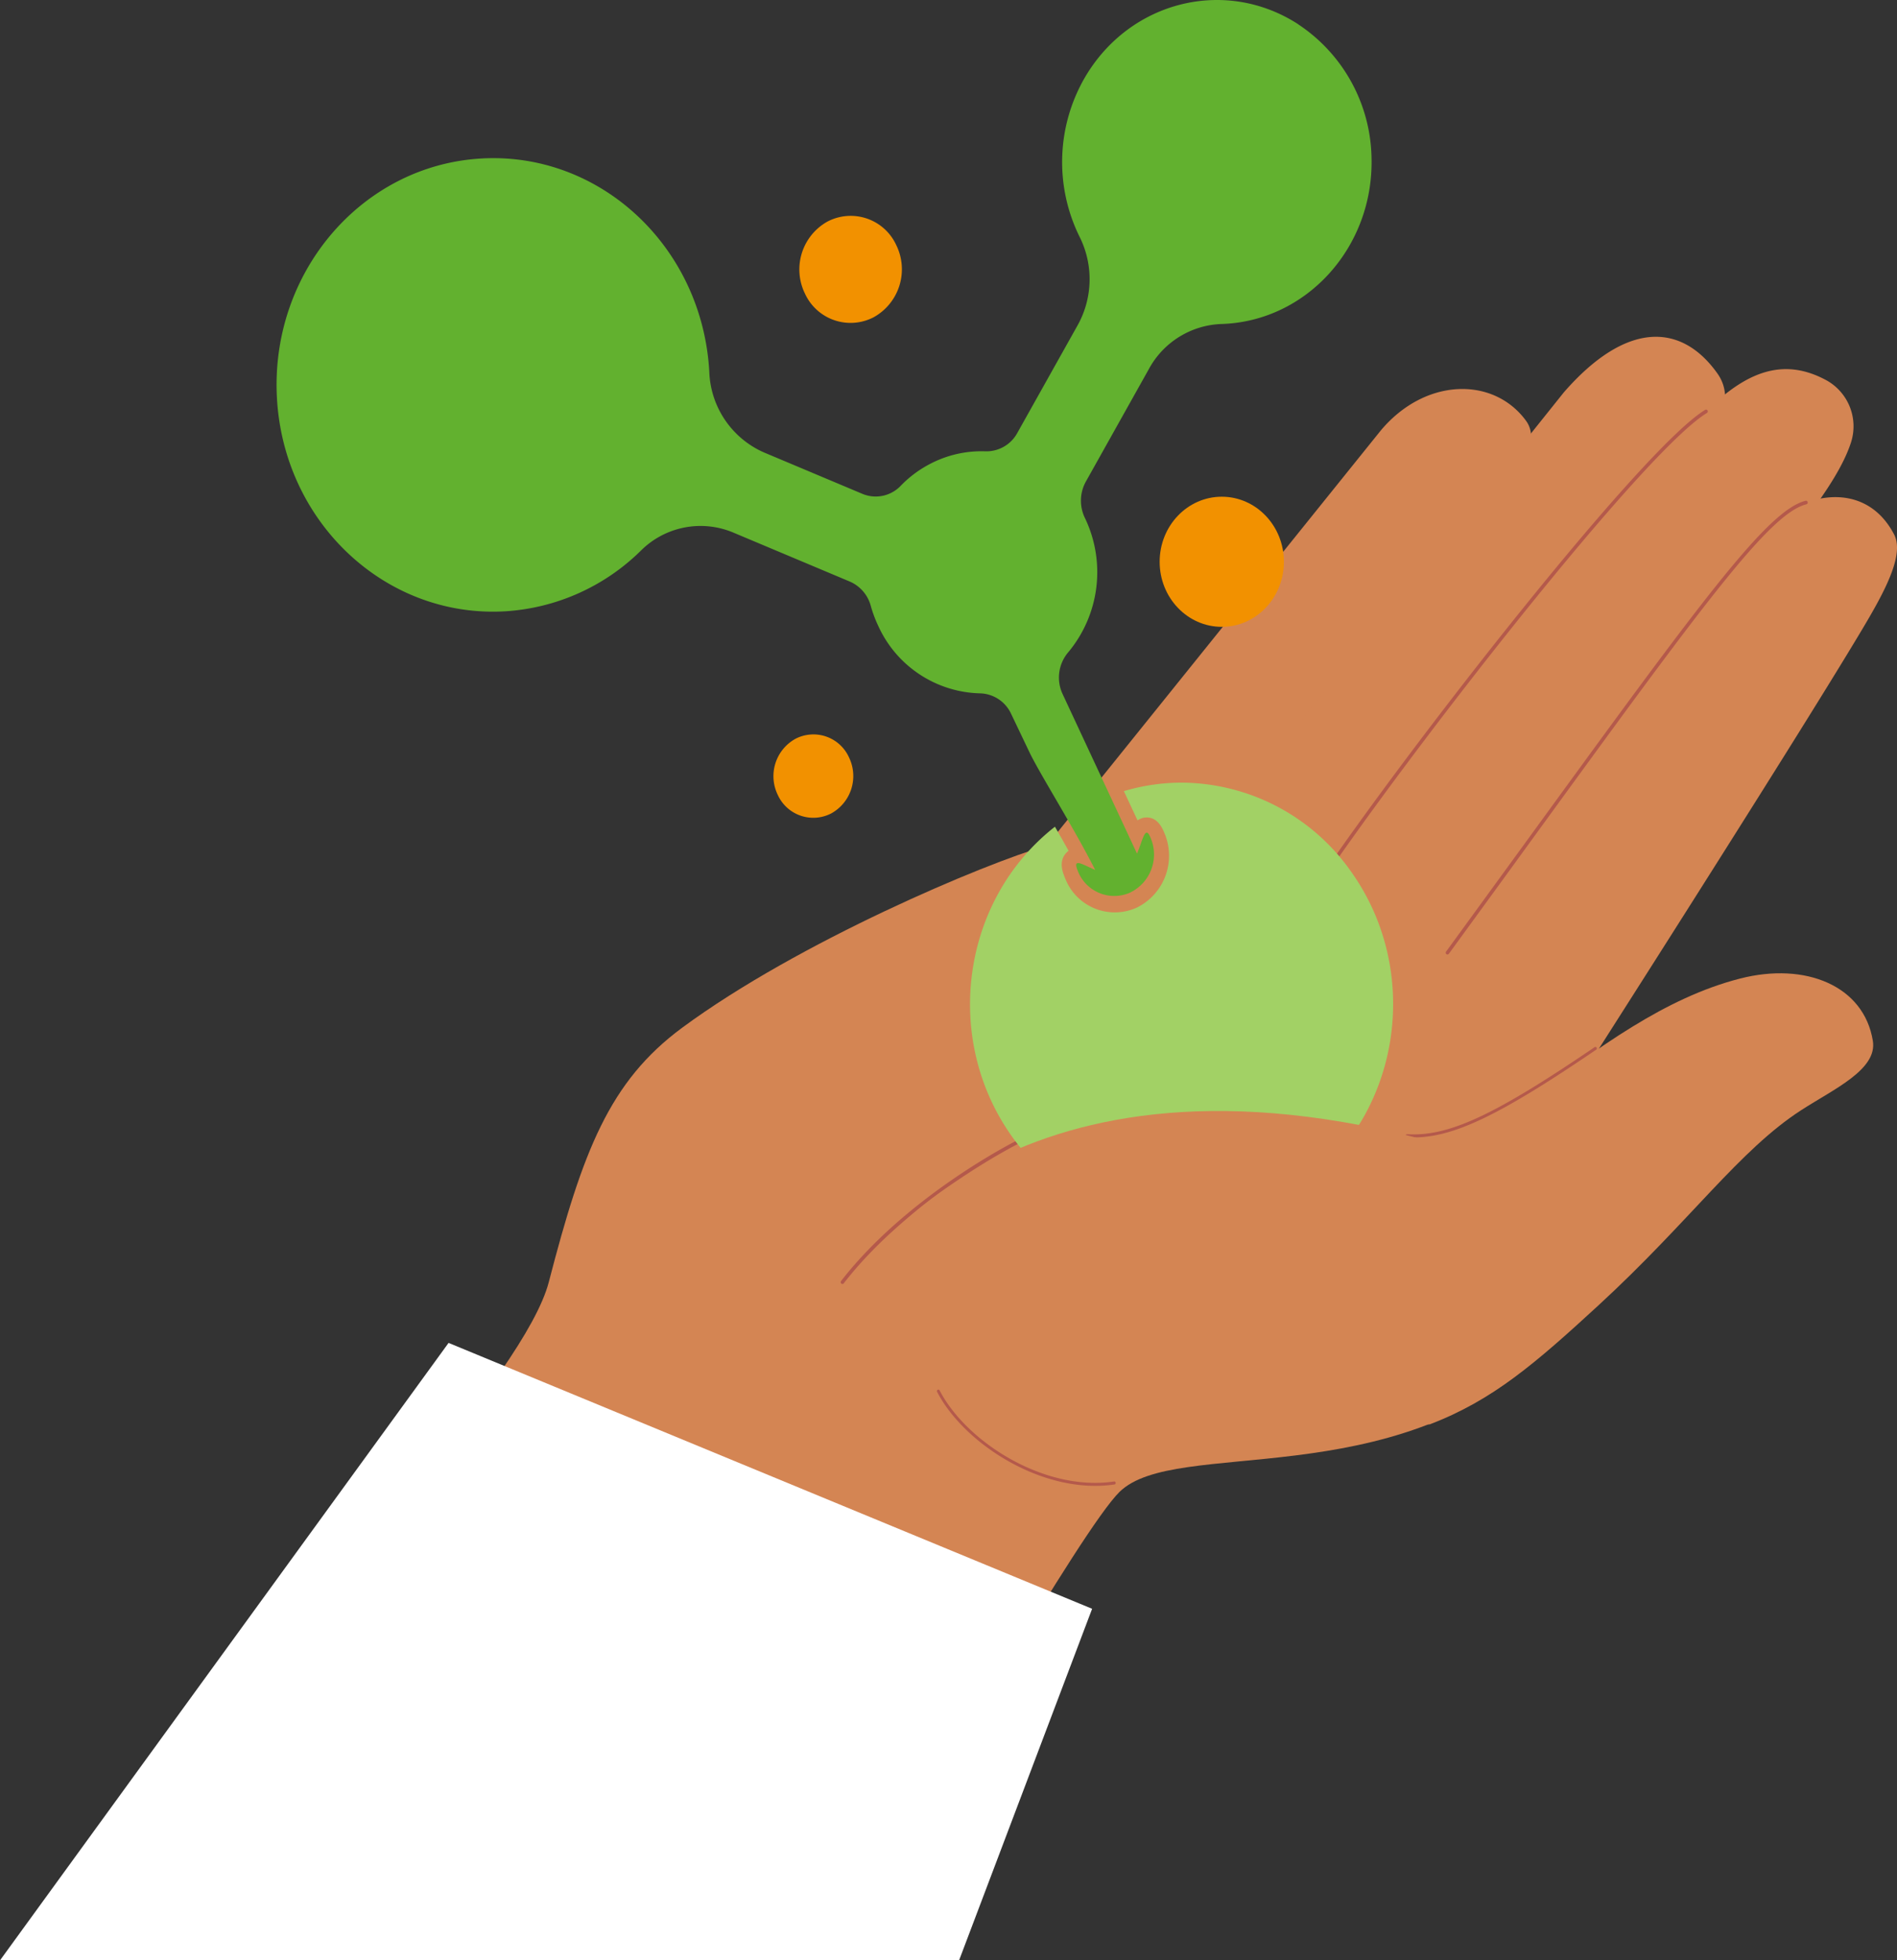 <svg xmlns="http://www.w3.org/2000/svg" width="350" height="361.541" viewBox="0 0 350 361.541"><rect x="0" y="0" width="350" height="361.541" fill="#333333" stroke="none"/><defs><style>.a{fill:#d48553;}.b{fill:#b4594b;}.c{fill:#fff;}.d{fill:#a2d165;}.e{fill:#f29100;}.f{fill:#62b12f;}</style></defs><g transform="translate(4588.703 -868.317)"><g transform="translate(-4588.703 930.431)"><g transform="translate(33.367)"><g transform="translate(155.561 9.629)"><path class="a" d="M-3988.772,1069.681l-61.643,76.584c-6.231,8.012-5.553,23.078,2.1,29.6a17.331,17.331,0,0,0,25.141-2.7c.378-.486.741-1.008,1.065-1.52l54.122-86.007c3.921-6.231,9.1-13.448,6-17.707C-3967.958,1059.75-3980.561,1059.92-3988.772,1069.681Z" transform="translate(4054.623 -1062.059)"/></g><g transform="translate(193.32 117.387)"><path class="a" d="M-3853.51,1354.026c-27.853,7.131-48.643,36.609-83.462,47.452-9.459,2.946-13.29,15.051-9.412,24.551s14.378,13.912,23.454,9.853c.55-.246,12.14.371,12.14.371,11.623-4.429,19.533-11.28,31.159-21.972,16.935-15.575,25.979-28.626,37.431-36.006,6.07-3.911,14.034-7.473,13.177-12.755C-3830.671,1355.367-3841.44,1350.936-3853.51,1354.026Z" transform="translate(3947.882 -1353.057)"/></g><g transform="translate(189.926)"><path class="a" d="M-3892.252,1046.318l-61.212,76.524a19.31,19.31,0,0,0,2.576,26.317c7.654,6.523,15.819,23.234,22.05,15.222.378-.486,3.832-18.927,4.156-19.438l56.4-84.617c3.921-6.231,8.055-12.351,4.361-17.533C-3870.534,1033.516-3880.671,1033.03-3892.252,1046.318Z" transform="translate(3957.476 -1036.055)"/></g><g transform="translate(212.848 5.969)"><path class="a" d="M-3883.666,1166.158a17.341,17.341,0,0,0,25.142-2.7c.375-.491.74-1.01,1.063-1.522l47.75-75.894,3.2-5.078c2.535-3.606,7.305-9.635,9.132-15.279a9.708,9.708,0,0,0-4.433-11.4c-8.251-4.538-15.179-1.371-22.314,5.68-19,18.774-65.667,78.662-65.667,78.662C-3896.026,1146.639-3891.323,1159.631-3883.666,1166.158Z" transform="translate(3892.679 -1052.175)"/></g><g transform="translate(223.178 29.573)"><path class="a" d="M-3797.345,1124.539l-62.117,79.868a19.31,19.31,0,0,0,2.575,26.317,17.331,17.331,0,0,0,25.141-2.7c.378-.486.741-1.008,1.065-1.52,0,0,41.079-64.177,54.122-86.008,4.2-7.027,7.978-13.917,6-17.707C-3776.135,1112.128-3789.133,1114.777-3797.345,1124.539Z" transform="translate(3863.475 -1115.918)"/></g><g transform="translate(0 92.743)"><path class="a" d="M-4426.486,1368.081c6.258-24.1,11.142-36.963,24.615-46.9,21.461-15.833,55.878-30.323,67.263-33.578,38.456-11,122.73,63.938,91.481,93.552-27.879,26.421-67.736,15.484-78.071,25.65-7.042,6.927-35.751,57.294-47.271,75.708l-125.909-19.941C-4468.92,1424.062-4430.935,1385.217-4426.486,1368.081Z" transform="translate(4494.378 -1286.506)"/></g></g><g transform="translate(155.108 13.431)"><g transform="translate(87.324)"><path class="b" d="M-3903.1,1160.824a.313.313,0,0,0,.308-.139c16.493-24.541,60.193-80.644,71.917-87.739a.343.343,0,0,0,.116-.456.313.313,0,0,0-.436-.122c-11.788,7.134-55.6,63.352-72.118,87.934a.343.343,0,0,0,.077.464A.324.324,0,0,0-3903.1,1160.824Z" transform="translate(3903.373 -1072.325)"/></g><g transform="translate(111.634 16.804)"><path class="b" d="M-3834.38,1201.391a.313.313,0,0,0,.3-.128q7.44-10.2,13.784-18.934c32.956-45.308,45.288-62.261,52.185-63.966a.333.333,0,0,0,.236-.4.317.317,0,0,0-.383-.248c-7.121,1.76-19.489,18.765-52.545,64.211q-6.36,8.743-13.784,18.933a.344.344,0,0,0,.06.467A.306.306,0,0,0-3834.38,1201.391Z" transform="translate(3834.651 -1117.705)"/></g><g transform="translate(0 134.809)"><path class="b" d="M-4117.476,1436.972a.343.343,0,0,0,.089-.405.311.311,0,0,0-.423-.157c-.2.1-20.1,10.089-32.348,25.873a.344.344,0,0,0,.047.47.312.312,0,0,0,.448-.049c12.16-15.668,31.928-25.593,32.125-25.692A.285.285,0,0,0-4117.476,1436.972Z" transform="translate(4150.229 -1436.377)"/></g></g><g transform="translate(0 185.555)"><path class="c" d="M-4505.941,1537.144l118.734,49.038-24.545,64.834H-4588.7Z" transform="translate(4588.704 -1537.144)"/></g><g transform="translate(259.323 130.97)"><path class="b" d="M-3854.17,1406.431q-.606,0-1.2-.035a.274.274,0,0,1-.25-.293.272.272,0,0,1,.28-.262c7.668.452,16.071-3.45,34.6-16.057a.259.259,0,0,1,.367.082.286.286,0,0,1-.078.384C-3838.14,1402.284-3846.683,1406.431-3854.17,1406.431Z" transform="translate(3855.624 -1389.74)"/></g><g transform="translate(172.863 194.169)"><path class="b" d="M-4070.838,1578.16c-12.074,0-24.628-8.564-29.167-17.343a.284.284,0,0,1,.106-.376.259.259,0,0,1,.36.112c4.9,9.486,19.326,18.714,32.185,16.8a.266.266,0,0,1,.3.236.275.275,0,0,1-.225.313A24.043,24.043,0,0,1-4070.838,1578.16Z" transform="translate(4100.037 -1560.407)"/></g></g><g transform="translate(-4537.672 868.317)"><path class="d" d="M-4043.665,1258.1a37.539,37.539,0,0,0-10.719,1.569l2.526,5.4a2.85,2.85,0,0,1,1.629-.544h.071c1.381,0,2.444.914,3.176,2.694a10.664,10.664,0,0,1-4.889,13.871,9.806,9.806,0,0,1-13.251-5.118q-.142-.325-.264-.659c-.732-1.817-.59-3.263.413-4.3a3.244,3.244,0,0,1,.389-.346c-.815-1.471-1.665-2.966-2.515-4.437-17.265,13.509-20.8,39.111-7.894,57.184s37.362,21.772,54.627,8.263,20.8-39.111,7.894-57.184A38.476,38.476,0,0,0-4043.665,1258.1Z" transform="translate(4210.706 -1113.761)"/><path class="e" d="M-4181.22,1234.878a7.2,7.2,0,0,1,9.873,3.428,7.871,7.871,0,0,1-3.274,10.334,7.2,7.2,0,0,1-9.873-3.428l-.007-.016A7.871,7.871,0,0,1-4181.22,1234.878Z" transform="translate(4276.956 -1098.624)"/><path class="e" d="M-4166.578,976.849a9.248,9.248,0,0,1,12.694,4.348,10.109,10.109,0,0,1-4.153,13.288,9.249,9.249,0,0,1-12.694-4.348l-.014-.028A10.11,10.11,0,0,1-4166.578,976.849Z" transform="translate(4268.217 -935.986)"/><ellipse class="e" cx="11.463" cy="12" rx="11.463" ry="12" transform="translate(162.926 91.608)"/><path class="f" d="M-4255.953,872.787c-13.41-8.678-31-4.334-39.292,9.7a31.1,31.1,0,0,0-1.06,29.472,17.459,17.459,0,0,1-.271,16.214l-11.192,19.97a6.491,6.491,0,0,1-5.9,3.411,20.387,20.387,0,0,0-10.258,2.348,20.881,20.881,0,0,0-5.372,4.016,6.372,6.372,0,0,1-7.083,1.47l-18.192-7.649a16.9,16.9,0,0,1-10.035-14.83c-1.265-23.058-20.146-40.678-42.173-39.354s-38.859,21.088-37.6,44.147,20.146,40.678,42.173,39.354a39.085,39.085,0,0,0,24.917-11.126,15.589,15.589,0,0,1,17.035-3.423l21.58,9.071a6.805,6.805,0,0,1,3.86,4.474,23.251,23.251,0,0,0,1.417,3.781,21.19,21.19,0,0,0,18.782,12.358,6.5,6.5,0,0,1,5.714,3.819l3.353,7.019c1.924,4.029,8.169,13.878,12.136,21.725-2.361-1.013-4.2-2.274-3.247.074a7.208,7.208,0,0,0,9.554,4.17,7.791,7.791,0,0,0,3.983-10c-.018-.046-.036-.092-.055-.137-1-2.472-1.381.2-2.515,2.892l-13.718-29.412a7.185,7.185,0,0,1,1.016-7.711,23.063,23.063,0,0,0,3.092-24.778h0a7.3,7.3,0,0,1,.154-6.686l11.651-20.8a15.876,15.876,0,0,1,13.328-8.292c15.753-.45,28.175-14.182,27.746-30.672a30.167,30.167,0,0,0-13.52-24.593Z" transform="translate(4444.444 -868.317)"/></g><g transform="translate(-4430.867 1073.217)"><path class="a" d="M-4142.517,1451.615c3.037-2.625,30.586-46.8,111.308-22.906C-3949.4,1452.926-4134.558,1498.21-4142.517,1451.615Z" transform="translate(4142.517 -1421.647)"/></g></g></svg>